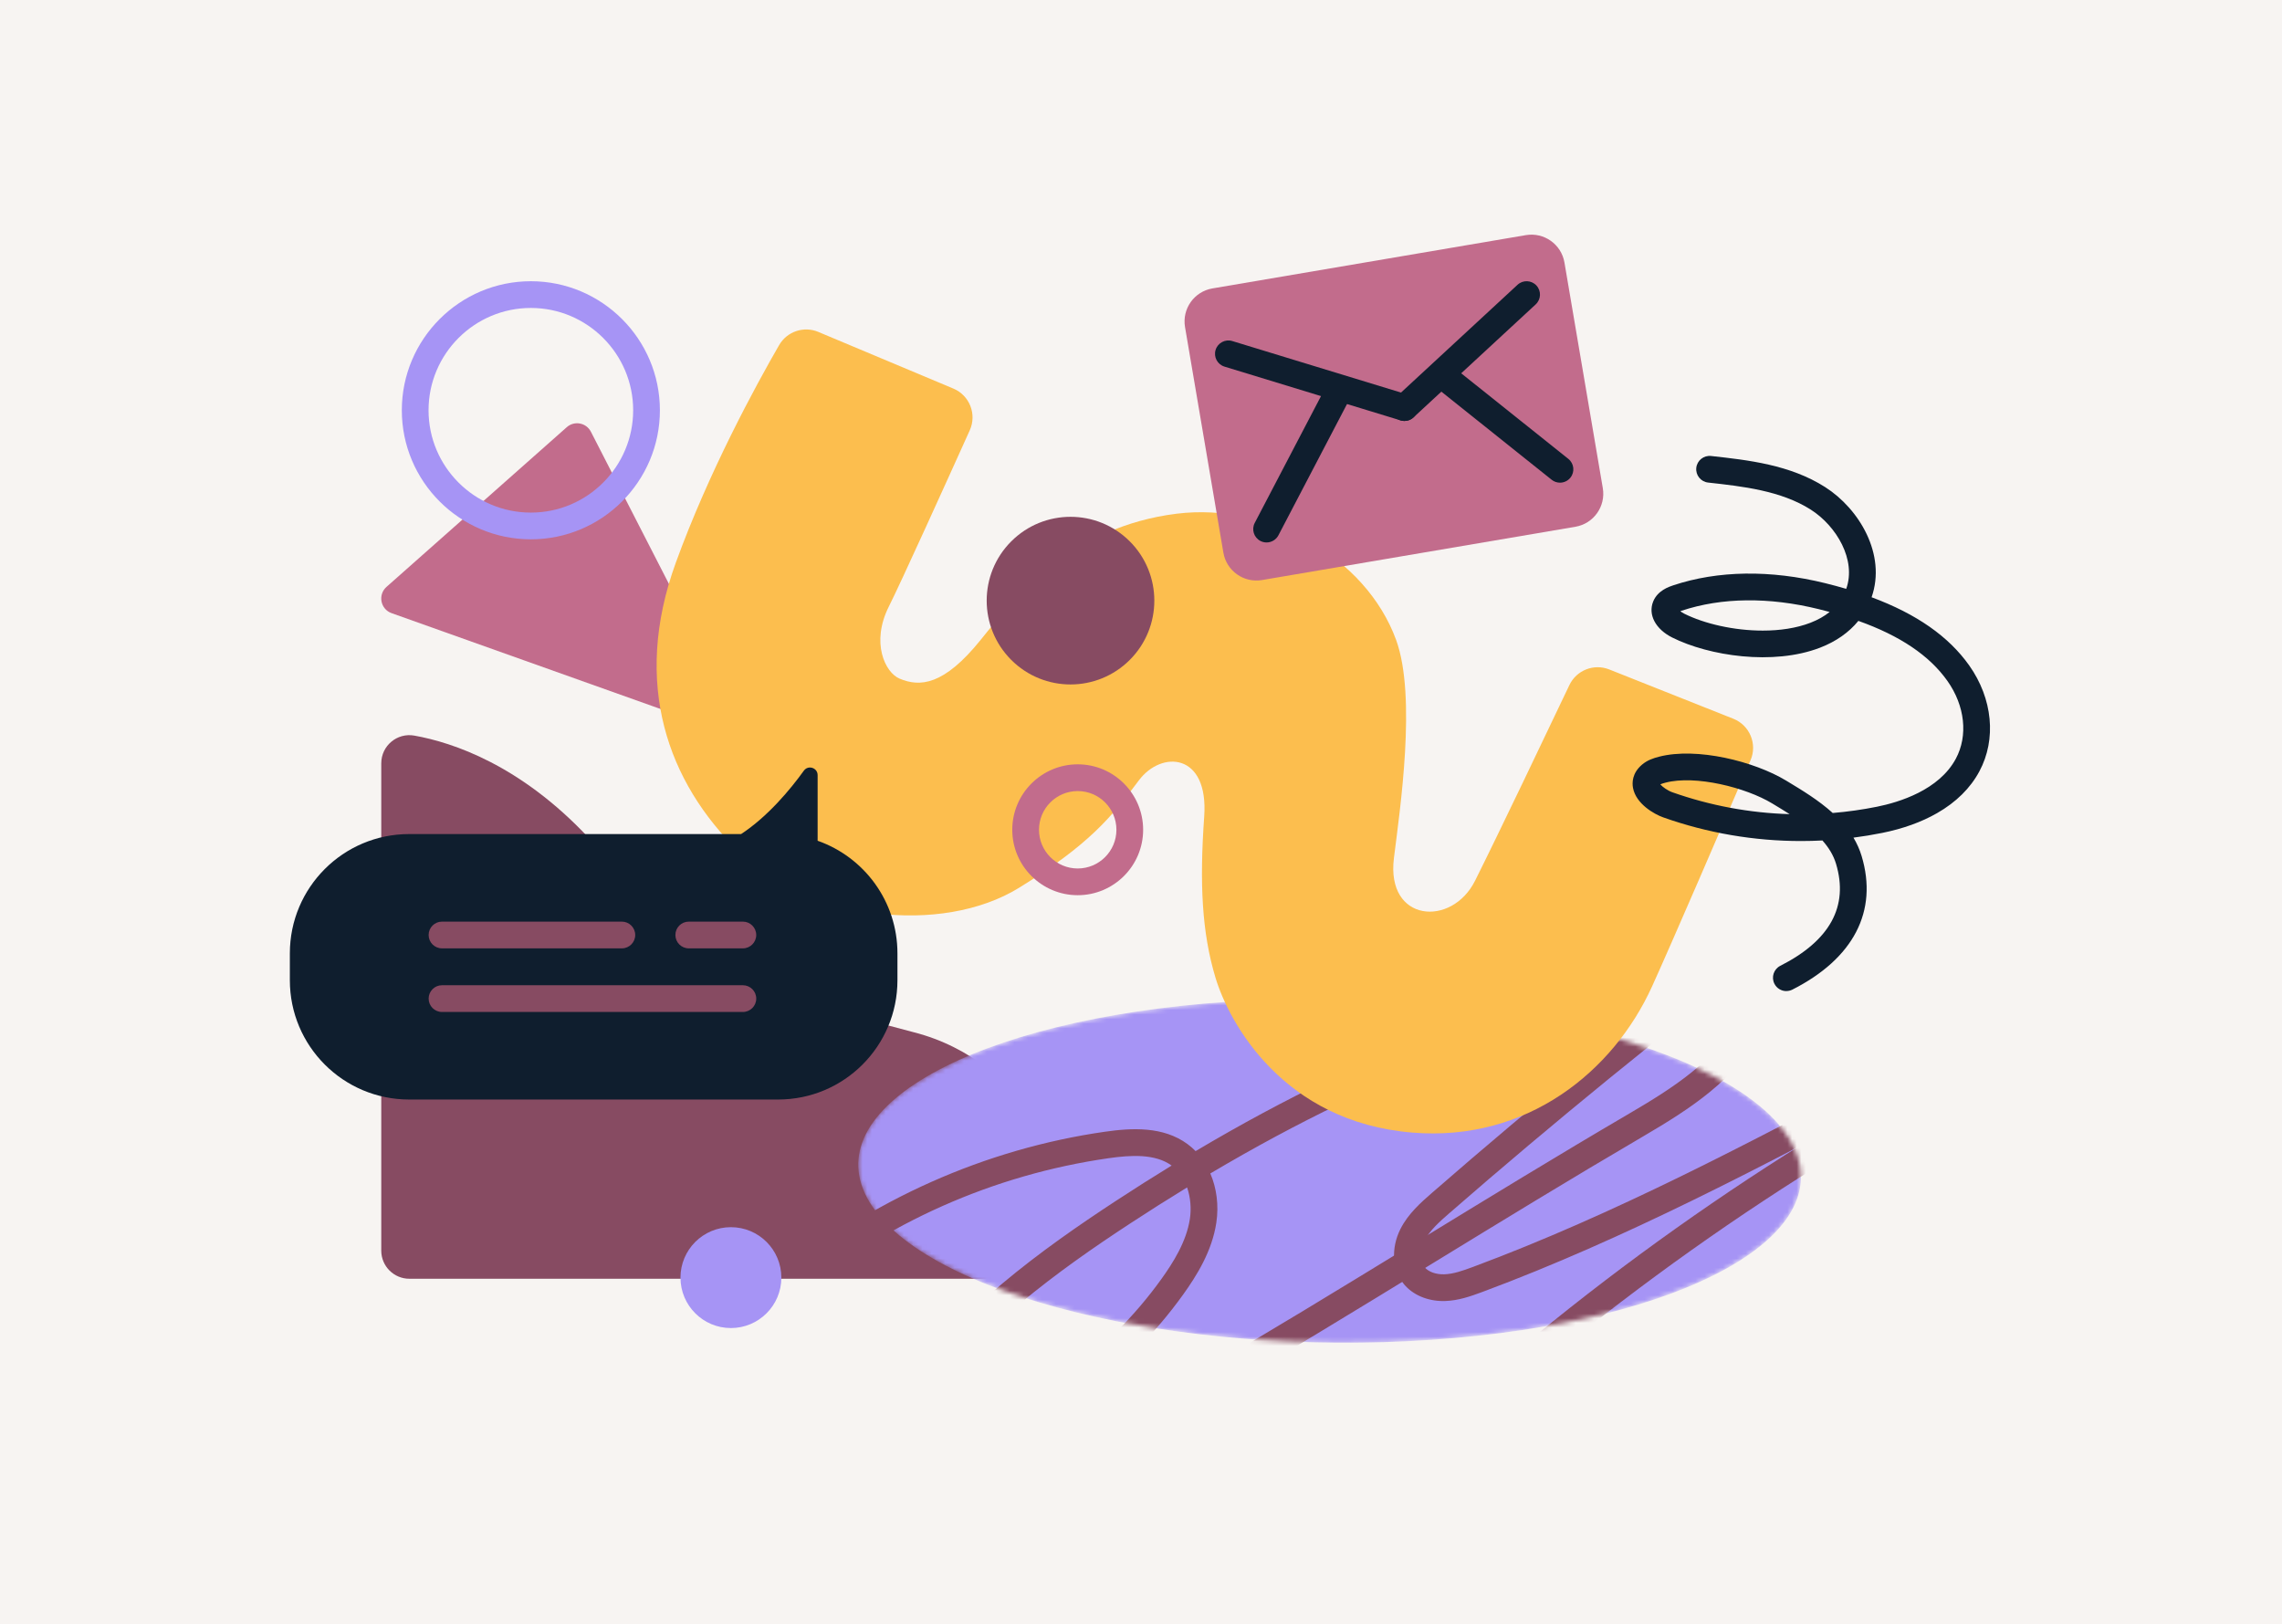 <svg width="496" height="353" viewBox="0 0 496 353" fill="none" xmlns="http://www.w3.org/2000/svg">
<rect width="496" height="353" fill="#F7F4F2"/>
<g clip-path="url(#clip0_4092_4960)">
<path d="M128.433 93.826L158.971 153.384C160.365 156.103 157.714 159.128 154.836 158.101L85.11 133.259C82.691 132.397 82.083 129.258 84.004 127.556L123.193 92.84C124.843 91.378 127.426 91.866 128.431 93.826H128.433Z" fill="#C26C8C"/>
<path d="M115.384 117.214C99.918 117.214 87.337 104.631 87.337 89.167C87.337 73.703 99.919 61.12 115.384 61.12C130.848 61.12 143.431 73.703 143.431 89.167C143.431 104.631 130.85 117.214 115.384 117.214ZM115.384 66.929C103.122 66.929 93.146 76.906 93.146 89.167C93.146 101.428 103.122 111.405 115.384 111.405C127.645 111.405 137.621 101.428 137.621 89.167C137.621 76.906 127.645 66.929 115.384 66.929Z" fill="#A694F5"/>
<path d="M82.868 165.888V271.807C82.868 275.183 85.604 277.919 88.979 277.919H232.702C236.807 277.919 239.746 273.953 238.548 270.026C234.489 256.734 223.511 230.713 198.613 224.346C166.304 216.083 152.501 208.223 127.87 182.002C113.087 166.265 98.454 161.372 90.058 159.873C86.311 159.203 82.87 162.083 82.87 165.889L82.868 165.888Z" fill="#874B62"/>
<mask id="mask0_4092_4960" style="mask-type:luminance" maskUnits="userSpaceOnUse" x="186" y="217" width="206" height="75">
<path d="M388.995 247.662C376.763 227.376 322.073 213.972 266.842 217.725C211.612 221.478 176.756 240.966 188.989 261.252C201.221 281.538 255.911 294.942 311.142 291.189C366.372 287.436 401.227 267.948 388.995 247.662Z" fill="white"/>
</mask>
<g mask="url(#mask0_4092_4960)">
<path d="M388.995 247.663C376.763 227.377 322.073 213.973 266.842 217.726C211.612 221.479 176.756 240.967 188.989 261.252C201.221 281.538 255.911 294.942 311.142 291.189C366.372 287.437 401.227 267.949 388.995 247.663Z" fill="#A694F5"/>
<path d="M208.117 333C207.044 333 206.012 332.404 205.506 331.374C204.799 329.933 205.394 328.194 206.835 327.487C241.831 310.319 275.535 289.696 308.127 269.753C323.114 260.582 338.61 251.1 354.087 242.039C363.789 236.36 372.874 230.525 377.429 221.631C378.296 219.937 378.595 218.663 378.314 217.844C377.694 216.031 374.154 215.725 371.05 216.045C336.857 219.552 301.374 232.346 263.068 255.035C264.437 258.214 264.937 261.946 264.375 265.718C263.45 271.953 260.04 277.338 257.176 281.333C244.692 298.736 226.528 311.731 206.027 317.927C204.141 318.499 198.398 320.234 194.684 316.566C191.314 313.239 191.754 307.839 195.859 302.118C208.452 284.576 226.489 271.51 242.474 261.039C246.566 258.359 250.627 255.786 254.656 253.319C251.06 250.695 245.712 251.04 240.956 251.721C215.878 255.321 192.331 265.793 172.862 282.007C171.629 283.033 169.799 282.867 168.771 281.633C167.744 280.4 167.911 278.57 169.144 277.541C179.177 269.188 190.385 262.228 202.46 256.859C214.536 251.489 227.21 247.825 240.131 245.97C246.049 245.12 252.809 244.773 258.088 248.631C258.723 249.094 259.315 249.613 259.867 250.178C299.006 226.96 335.341 213.866 370.458 210.265C372.346 210.071 375.13 209.984 377.661 210.665C381.61 211.73 383.184 214.132 383.809 215.96C385.031 219.528 383.199 223.103 382.599 224.278C377.33 234.565 367.493 240.92 357.021 247.051C341.592 256.084 326.12 265.551 311.157 274.707C278.451 294.719 244.631 315.414 209.391 332.702C208.978 332.904 208.543 333 208.113 333H208.117ZM258.018 258.071C253.932 260.567 249.811 263.177 245.658 265.896C230.122 276.072 212.617 288.736 200.58 305.503C198.816 307.961 197.497 311.175 198.768 312.428C199.591 313.239 201.519 313.218 204.348 312.362C223.629 306.533 240.716 294.309 252.457 277.942C254.941 274.48 257.888 269.862 258.632 264.86C258.945 262.753 258.792 260.292 258.018 258.071Z" fill="#874B62"/>
<path d="M313.68 282.764C310.212 282.764 307.046 281.407 305.139 279.083C302.59 275.975 302.294 271.277 304.387 267.114C306.074 263.756 308.928 261.27 311.221 259.273C334.047 239.392 357.828 220.011 381.904 201.663C383.18 200.691 385.002 200.937 385.974 202.213C386.946 203.489 386.7 205.311 385.424 206.284C361.45 224.554 337.767 243.856 315.036 263.654C313.028 265.402 310.752 267.385 309.577 269.722C308.735 271.399 308.392 273.89 309.629 275.398C310.47 276.422 312.125 277.015 313.955 276.949C315.909 276.877 317.867 276.202 320.221 275.324C350.881 263.915 380.339 248.323 408.832 233.244C410.249 232.495 412.007 233.035 412.757 234.453C413.508 235.87 412.966 237.628 411.548 238.378C382.893 253.544 353.262 269.227 322.247 280.768C319.491 281.794 316.982 282.65 314.166 282.753C314.004 282.758 313.841 282.762 313.68 282.762V282.764Z" fill="#874B62"/>
<path d="M307.046 320.472C306.274 320.472 305.501 320.166 304.93 319.558C303.83 318.39 303.888 316.55 305.056 315.453C342.297 280.427 384.172 250.699 429.517 227.09C430.94 226.35 432.694 226.902 433.434 228.326C434.176 229.749 433.622 231.503 432.199 232.243C387.324 255.604 345.887 285.024 309.035 319.684C308.473 320.21 307.759 320.472 307.046 320.472Z" fill="#874B62"/>
</g>
<path d="M158.866 288.633C164.92 288.633 169.828 283.725 169.828 277.671C169.828 271.617 164.92 266.709 158.866 266.709C152.812 266.709 147.904 271.617 147.904 277.671C147.904 283.725 152.812 288.633 158.866 288.633Z" fill="#A694F5"/>
<path d="M177.872 72.142L207.211 84.448C210.743 85.929 212.358 90.031 210.781 93.522C205.801 104.561 195.836 126.571 193.201 131.807C189.231 139.698 192.403 146.175 195.515 147.486C199.904 149.337 205.127 149.056 213.2 139.008C220.946 129.369 233.186 114.424 255.801 111.641C275.51 109.215 296.816 120.932 303.448 139.074C307.954 151.403 304.262 176.104 302.97 186.516C301.241 200.458 315.541 201.549 320.605 191.421C325.804 181.023 336.174 159.279 341.11 148.896C342.649 145.658 346.437 144.171 349.769 145.493L376.747 156.211C380.31 157.627 382.003 161.705 380.487 165.225C375.069 177.814 363.222 205.276 359.076 214.397C350.685 232.857 331.919 248.203 306.986 246.154C278.908 243.848 267.16 222.328 264.191 212.489C261.223 202.65 260.708 191.942 261.738 177.477C262.729 163.562 252.436 163.043 247.538 169.602C241.561 177.605 236.723 183.577 221.461 192.968C204.678 203.295 175.926 200.027 160.564 185.05C145.203 170.076 137.318 148.636 146.88 122.311C154.101 102.429 164.3 83.747 169.34 75.012C171.054 72.041 174.708 70.81 177.868 72.136L177.872 72.142Z" fill="#FCBE4E"/>
<path d="M245.561 143.422C252.675 136.307 252.675 124.773 245.561 117.658C238.446 110.544 226.911 110.544 219.797 117.658C212.682 124.773 212.682 136.307 219.797 143.422C226.911 150.536 238.446 150.536 245.561 143.422Z" fill="#874B62"/>
<path d="M177.713 182.728V168.465C177.713 166.861 175.661 166.195 174.721 167.495C171.807 171.534 166.962 177.399 161.083 181.272H88.93C74.609 181.272 63 192.881 63 207.203V213.035C63 227.357 74.609 238.966 88.93 238.966H169.133C183.455 238.966 195.063 227.357 195.063 213.035V207.203C195.063 195.888 187.817 186.27 177.713 182.726V182.728Z" fill="#0F1E2E"/>
<path d="M161.465 219.937H96.07C94.467 219.937 93.165 218.635 93.165 217.032C93.165 215.429 94.467 214.127 96.07 214.127H161.466C163.07 214.127 164.371 215.429 164.371 217.032C164.371 218.635 163.07 219.937 161.466 219.937H161.465Z" fill="#874B62"/>
<path d="M161.465 206.112H149.705C148.102 206.112 146.8 204.811 146.8 203.208C146.8 201.604 148.102 200.303 149.705 200.303H161.465C163.068 200.303 164.369 201.604 164.369 203.208C164.369 204.811 163.068 206.112 161.465 206.112Z" fill="#874B62"/>
<path d="M135.162 206.112H96.068C94.465 206.112 93.163 204.811 93.163 203.208C93.163 201.604 94.465 200.303 96.068 200.303H135.162C136.766 200.303 138.067 201.604 138.067 203.208C138.067 204.811 136.766 206.112 135.162 206.112Z" fill="#874B62"/>
<path d="M388.269 215.4C387.21 215.4 386.187 214.817 385.676 213.808C384.95 212.377 385.523 210.628 386.954 209.904C397.769 204.422 401.843 196.961 399.066 187.728C398.501 185.848 397.455 184.179 396.11 182.664C394.553 182.746 392.996 182.786 391.439 182.786C381.284 182.786 371.161 181.063 361.512 177.647C359.517 176.94 355.575 174.69 354.936 171.23C354.734 170.142 354.721 168.041 356.889 166.193C358.038 165.215 359.345 164.784 360.584 164.462C368.825 162.33 381.333 165.49 388.195 169.638L388.501 169.822C391.695 171.751 395.294 173.925 398.346 176.691C401.562 176.425 404.771 175.972 407.955 175.333C412.794 174.361 421.457 171.712 425.109 164.894C427.801 159.871 427.098 153.394 423.276 147.989C419.379 142.484 413.011 138.179 403.923 134.94C401.868 137.453 399.059 139.428 395.602 140.762C385.424 144.691 371.447 142.557 363.462 138.555C359.833 136.735 358.169 133.59 359.325 130.726C360.286 128.346 362.749 127.525 363.677 127.215C373.386 123.98 384.799 123.815 396.681 126.737C398.269 127.128 399.802 127.541 401.282 127.978C403.526 121.696 399.171 114.325 393.577 110.76C387.086 106.623 378.68 105.696 371.263 104.877C369.67 104.701 368.52 103.266 368.694 101.672C368.87 100.078 370.307 98.928 371.899 99.102C379.946 99.989 389.067 100.996 396.698 105.861C404.095 110.574 410.046 120.498 406.797 129.804C416.568 133.433 423.556 138.326 428.016 144.629C433.118 151.841 433.966 160.655 430.229 167.632C428.268 171.294 425.169 174.355 421.02 176.729C417.629 178.67 413.619 180.114 409.099 181.022C407.027 181.439 404.943 181.781 402.856 182.049C403.592 183.282 404.196 184.609 404.63 186.045C408.233 198.02 402.889 208.33 389.582 215.076C389.162 215.289 388.712 215.39 388.271 215.39L388.269 215.4ZM360.875 170.479C361.372 171.044 362.49 171.832 363.45 172.173C371.693 175.091 380.308 176.689 388.976 176.942C387.816 176.199 386.64 175.49 385.496 174.799L385.19 174.613C379.431 171.131 368.506 168.416 362.038 170.089C361.775 170.157 361.229 170.299 360.875 170.479ZM365.224 132.833C365.441 133.007 365.723 133.197 366.062 133.367C370.446 135.565 376.895 137.052 383.141 137.052C386.821 137.052 390.428 136.537 393.507 135.348C395.122 134.725 396.512 133.94 397.678 133.001C396.898 132.79 396.102 132.585 395.29 132.384C384.476 129.723 374.176 129.843 365.51 132.732C365.404 132.767 365.309 132.8 365.224 132.833Z" fill="#0F1E2E"/>
<path d="M274.302 126.065L342.419 114.483C346.383 113.81 349.049 110.051 348.375 106.087L340.039 57.059C339.365 53.095 335.606 50.429 331.643 51.103L263.525 62.684C259.562 63.358 256.895 67.117 257.569 71.081L265.905 120.109C266.579 124.073 270.338 126.739 274.302 126.065Z" fill="#C26C8C"/>
<path d="M305.261 91.49C304.98 91.49 304.694 91.45 304.411 91.363L266.143 79.678C264.61 79.21 263.746 77.587 264.213 76.051C264.681 74.518 266.304 73.654 267.84 74.121L306.107 85.805C307.641 86.274 308.504 87.896 308.038 89.432C307.656 90.683 306.504 91.488 305.261 91.488V91.49Z" fill="#0F1E2E"/>
<path d="M305.261 91.489C304.479 91.489 303.7 91.175 303.127 90.557C302.039 89.38 302.11 87.542 303.288 86.452L329.844 61.89C331.021 60.802 332.859 60.874 333.949 62.051C335.037 63.228 334.965 65.066 333.788 66.156L307.232 90.718C306.673 91.235 305.966 91.49 305.261 91.49V91.489Z" fill="#0F1E2E"/>
<path d="M275.295 117.897C274.842 117.897 274.381 117.791 273.951 117.566C272.53 116.823 271.98 115.068 272.721 113.647L288.263 83.909C289.007 82.488 290.761 81.938 292.182 82.68C293.604 83.423 294.154 85.178 293.412 86.599L277.87 116.337C277.351 117.328 276.341 117.895 275.293 117.895L275.295 117.897Z" fill="#0F1E2E"/>
<path d="M339.067 104.902C338.432 104.902 337.791 104.695 337.256 104.267L311.51 83.702C310.257 82.701 310.052 80.873 311.053 79.62C312.054 78.367 313.882 78.162 315.135 79.163L340.881 99.728C342.134 100.729 342.339 102.557 341.338 103.81C340.765 104.528 339.919 104.902 339.067 104.902Z" fill="#0F1E2E"/>
<path d="M234.243 194.56C226.401 194.56 220.02 188.179 220.02 180.337C220.02 172.495 226.401 166.114 234.243 166.114C242.085 166.114 248.466 172.495 248.466 180.337C248.466 188.179 242.085 194.56 234.243 194.56ZM234.243 171.925C229.603 171.925 225.829 175.699 225.829 180.339C225.829 184.979 229.603 188.753 234.243 188.753C238.883 188.753 242.657 184.979 242.657 180.339C242.657 175.699 238.883 171.925 234.243 171.925Z" fill="#C26C8C"/>
</g>
<defs>
<clipPath id="clip0_4092_4960">
<rect width="370.763" height="282" fill="white" transform="translate(63 51)"/>
</clipPath>
</defs>
</svg>
